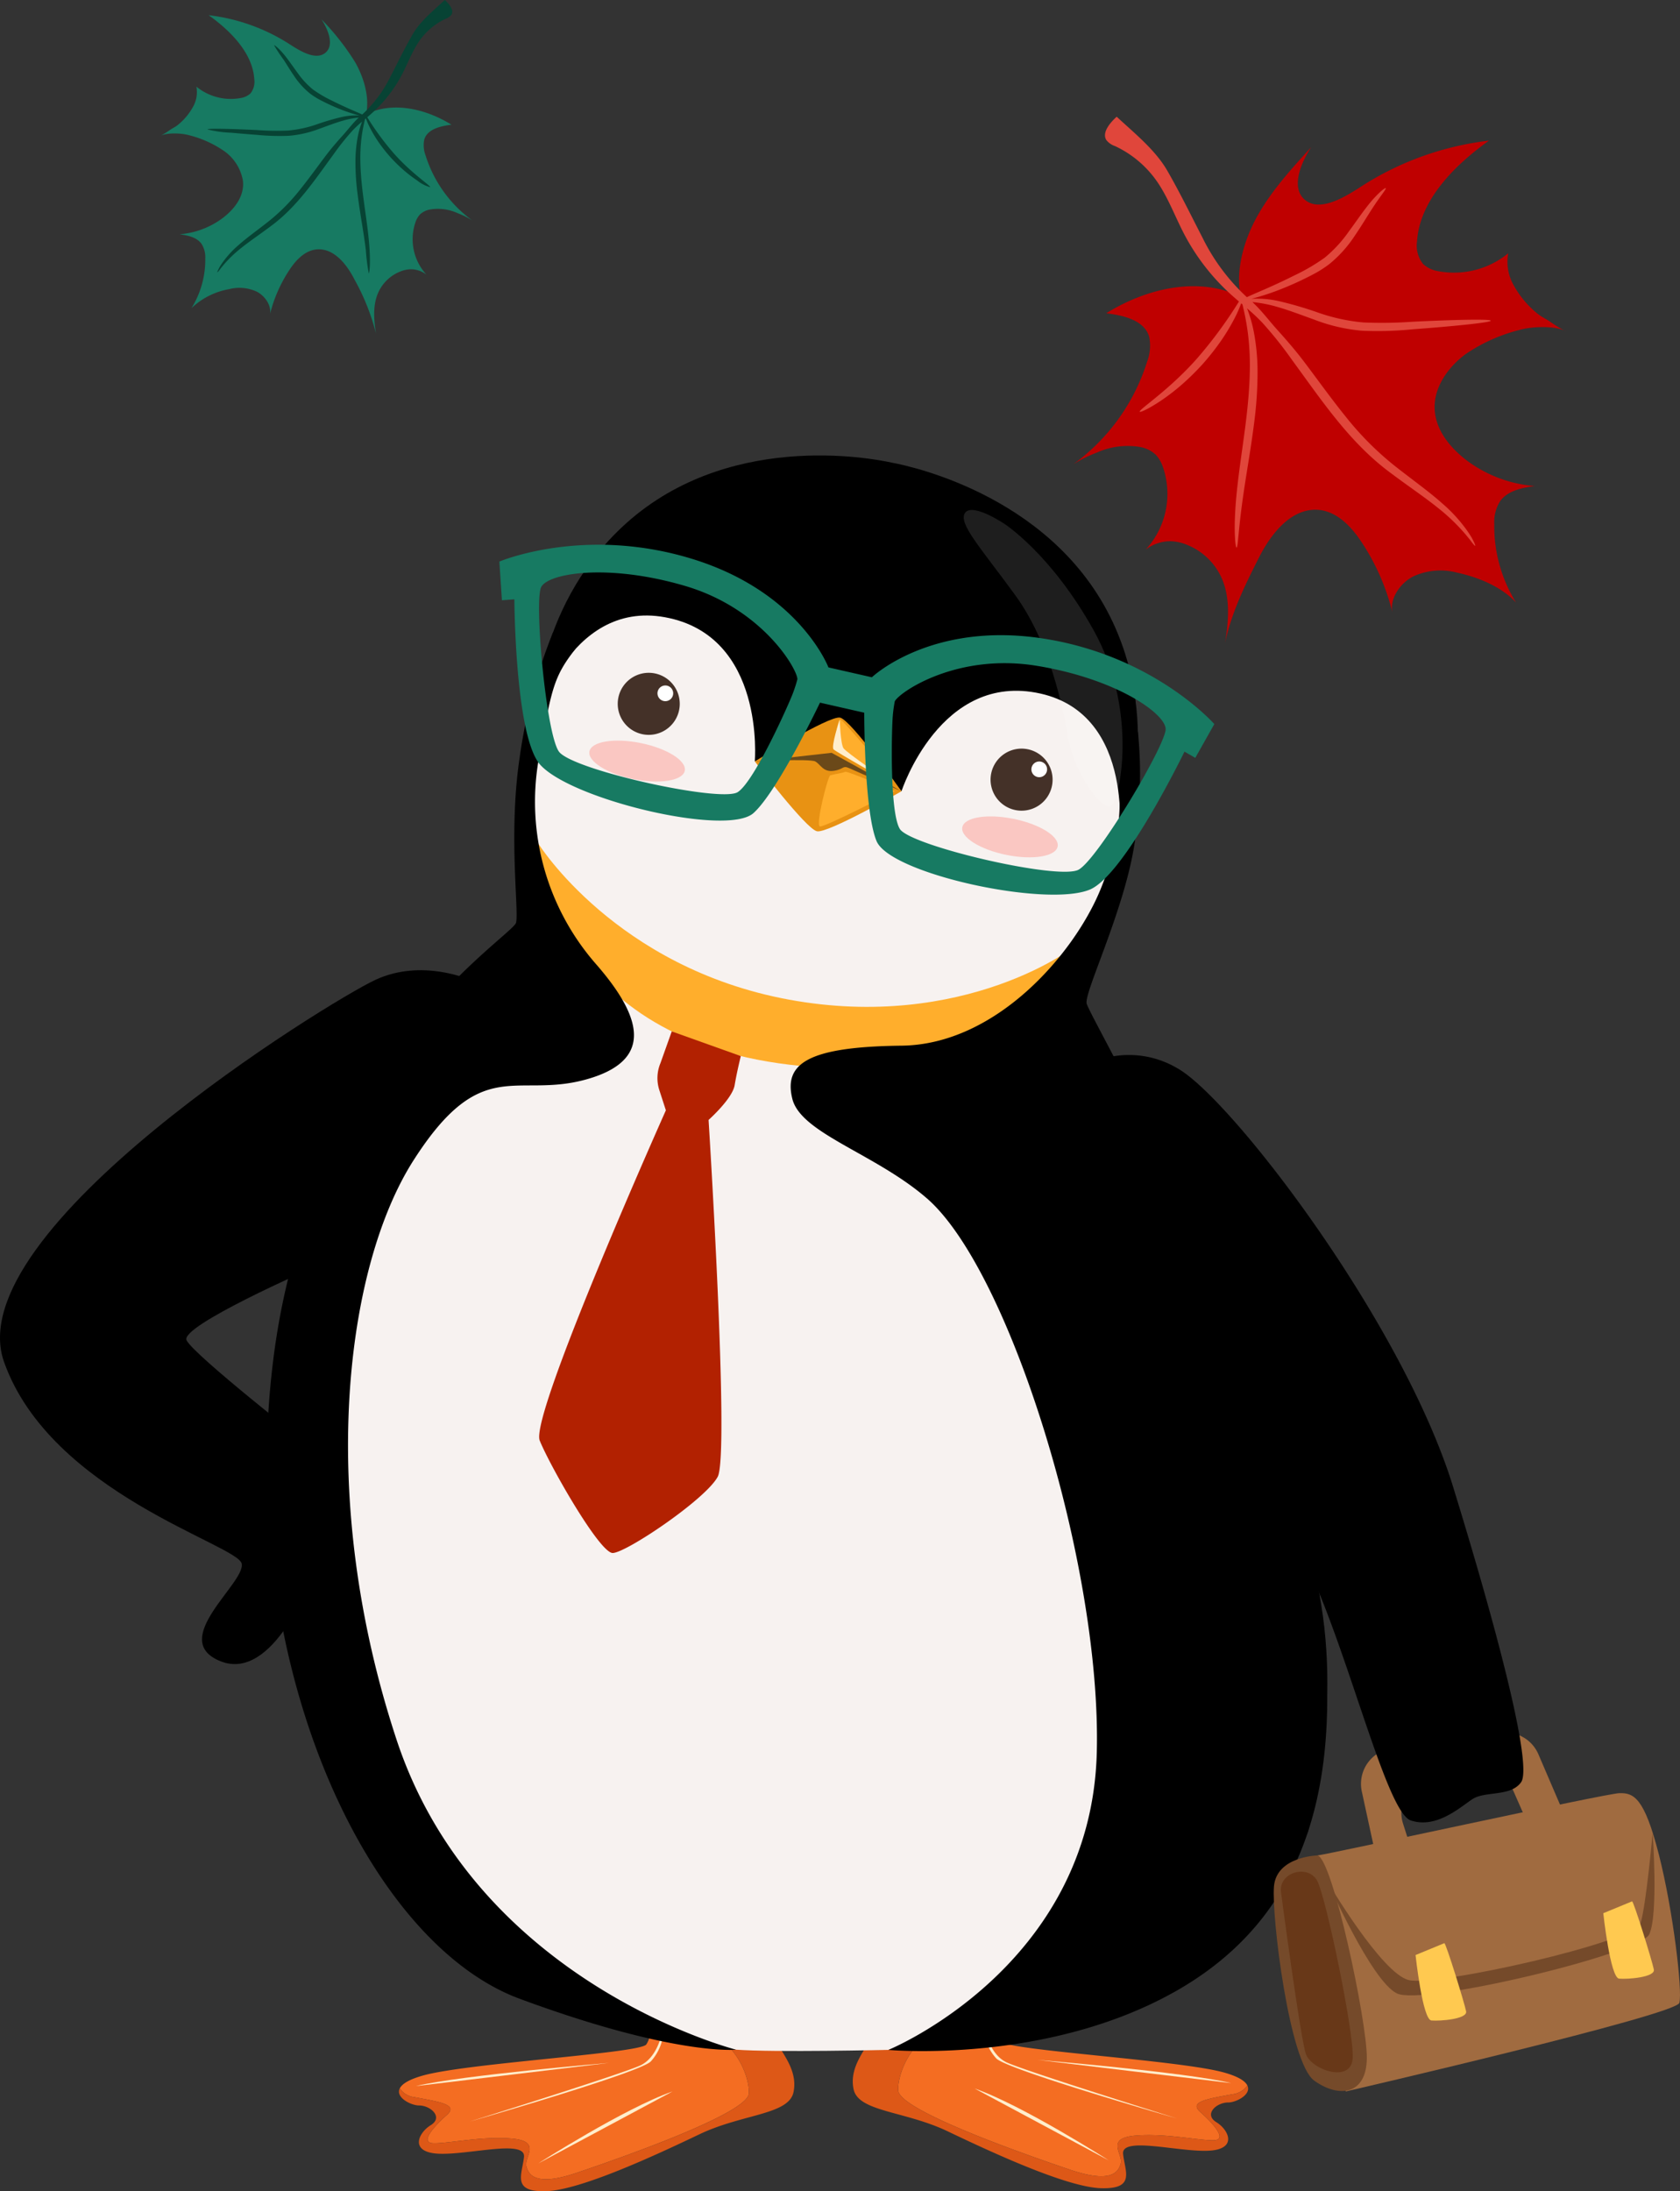 <svg xmlns="http://www.w3.org/2000/svg" xmlns:xlink="http://www.w3.org/1999/xlink" width="316.802" height="413.027" viewBox="0 0 316.802 413.027">
  <rect x="0" y="0" width="316.802" height="413.027" fill="#333333" stroke="none"/>
  <defs>
    <clipPath id="clip-path">
      <rect id="Rectangle_7787" data-name="Rectangle 7787" width="316.802" height="327.181" fill="none"/>
    </clipPath>
    <clipPath id="clip-path-3">
      <rect id="Rectangle_7783" data-name="Rectangle 7783" width="18.026" height="7.714" fill="none"/>
    </clipPath>
    <clipPath id="clip-path-5">
      <rect id="Rectangle_7785" data-name="Rectangle 7785" width="29.952" height="55.871" fill="none"/>
    </clipPath>
    <clipPath id="clip-path-6">
      <rect id="Rectangle_7800" data-name="Rectangle 7800" width="93" height="99.135" fill="none"/>
    </clipPath>
    <clipPath id="clip-path-7">
      <rect id="Rectangle_7800-2" data-name="Rectangle 7800" width="59" height="62.892" fill="none"/>
    </clipPath>
  </defs>
  <g id="Group_9081" data-name="Group 9081" transform="translate(-610.599 -946.973)">
    <g id="Group_8857" data-name="Group 8857" transform="translate(610.599 1032.819)">
      <g id="Group_8856" data-name="Group 8856" clip-path="url(#clip-path)">
        <g id="Group_8855" data-name="Group 8855">
          <g id="Group_8854" data-name="Group 8854" clip-path="url(#clip-path)">
            <path id="Path_16720" data-name="Path 16720" d="M88.6,244.331s-9.013-4.09-17.816,0S-8.038,291.543.764,316.35s44.012,34.409,44.812,38.01-14,14.4-4,18.4,17.086-15.6,17.086-15.6V332.354S36.374,314.932,35.173,312.24s23.487-13.495,23.487-13.495Z" transform="translate(0 -145.482)"/>
            <path id="Path_16721" data-name="Path 16721" d="M191.219,754.134c4.582.867,8.3,1.362,6.068,3.343s-5.257,5.211-2.6,5.325,9.163-1.362,14.859-.867,2.291,3.467,2.724,5.2,1.857,3.839,9.535,1.238,32.319-11.144,32.443-14.983-3.467-11.268-9.163-11.144a34.671,34.671,0,0,1-9.523-.991,4.246,4.246,0,0,1-.693,2.972c-1.672,1.672-33.743,3.473-42.1,5.822-2.7.759-3.961,1.616-4.362,2.429a3.893,3.893,0,0,0,2.814,1.655" transform="translate(-113.023 -444.674)" fill="#f46d22"/>
            <path id="Path_16722" data-name="Path 16722" d="M191.8,742.117c2.229,0,4.644,2.229,2.229,3.715s-4.086,5.2,1.672,5.386,16.283-2.729,15.912.614-2.353,6.63,4.148,6.445,20.741-6.816,28.914-10.717,16.9-3.653,17.769-7.987-2.476-7.553-3.715-10.4-2.848-10.538-2.848-10.538L234.462,722.3a26.745,26.745,0,0,1,.879,5.386,34.673,34.673,0,0,0,9.523.991c5.7-.124,9.287,7.306,9.164,11.144S229.262,752.2,221.585,754.8s-9.1.5-9.535-1.238,2.972-4.706-2.724-5.2-12.2.98-14.859.867.371-3.343,2.6-5.324-1.486-2.477-6.068-3.344a3.892,3.892,0,0,1-2.814-1.655c-.839,1.7,2.111,3.209,3.619,3.209" transform="translate(-112.802 -431.103)" fill="#dd5817"/>
            <path id="Path_16723" data-name="Path 16723" d="M221.436,760.457s32.087-9.194,34.13-11.33a9.274,9.274,0,0,0,2.321-4.969h-.334s-.832,4.165-3.845,5.665-32.273,10.634-32.273,10.634" transform="translate(-132.838 -446.415)" fill="#fec"/>
            <path id="Path_16724" data-name="Path 16724" d="M279.007,770.735,253.7,784.294s16.252-10.4,25.307-13.559" transform="translate(-152.193 -462.359)" fill="#fec"/>
            <path id="Path_16725" data-name="Path 16725" d="M196.018,761.638c-.2.048,36.452-4.366,36.452-4.366s-27.583,2.277-36.452,4.366" transform="translate(-117.589 -454.282)" fill="#fec"/>
            <path id="Path_16726" data-name="Path 16726" d="M486.346,752.732c-4.582.867-8.3,1.362-6.068,3.343s5.257,5.211,2.6,5.325-9.163-1.362-14.859-.867-2.291,3.467-2.724,5.2-1.857,3.839-9.535,1.238-32.319-11.145-32.443-14.983,3.467-11.268,9.163-11.145a34.663,34.663,0,0,0,9.523-.991,4.248,4.248,0,0,0,.693,2.972c1.672,1.672,33.743,3.473,42.1,5.822,2.7.759,3.961,1.616,4.362,2.429a3.893,3.893,0,0,1-2.814,1.655" transform="translate(-253.943 -443.833)" fill="#f46d22"/>
            <path id="Path_16727" data-name="Path 16727" d="M472.708,740.714c-2.229,0-4.644,2.229-2.229,3.715s4.086,5.2-1.672,5.386-16.283-2.73-15.912.614,2.353,6.63-4.148,6.445-20.741-6.816-28.914-10.717-16.9-3.653-17.769-7.987,2.476-7.553,3.715-10.4,2.848-10.538,2.848-10.538l21.423,3.665a26.747,26.747,0,0,0-.879,5.386,34.671,34.671,0,0,1-9.523.991c-5.7-.124-9.287,7.306-9.163,11.144S435.25,750.8,442.927,753.4s9.1.5,9.535-1.238-2.972-4.706,2.724-5.2,12.2.98,14.859.867-.371-3.343-2.6-5.324,1.486-2.477,6.068-3.344a3.892,3.892,0,0,0,2.814-1.655c.839,1.7-2.11,3.209-3.619,3.209" transform="translate(-241.111 -430.262)" fill="#dd5817"/>
            <path id="Path_16728" data-name="Path 16728" d="M500.2,759.055s-32.087-9.194-34.13-11.33a9.273,9.273,0,0,1-2.322-4.969h.334s.832,4.165,3.845,5.665S500.2,759.055,500.2,759.055" transform="translate(-278.2 -445.574)" fill="#fec"/>
            <path id="Path_16729" data-name="Path 16729" d="M459.338,769.333l25.307,13.559s-16.252-10.4-25.307-13.559" transform="translate(-275.554 -461.517)" fill="#fec"/>
            <path id="Path_16730" data-name="Path 16730" d="M525.617,760.236c.2.048-36.452-4.366-36.452-4.366s27.583,2.277,36.452,4.366" transform="translate(-293.447 -453.441)" fill="#fec"/>
            <path id="Path_16731" data-name="Path 16731" d="M191.143,155.407l-4-1.867v15.811l2.336,17.1-17.54,21.16s-34.009,34.963-23.206,96.579S182.5,375.006,182.5,375.006l21.442,10.8s15.6,6.268,22.806,6.8,28.718.04,28.718.04l44.163-15.036,20.975-57.758L295.4,237.784l-7.764-40.24,9.8-22.992L295.7,164.006Z" transform="translate(-87.951 -92.108)" fill="#f7f2f0"/>
            <path id="Path_16732" data-name="Path 16732" d="M333.518,47.056l-24.709,23.58L295.263,39.281s-36.038-7.044-44.1,32.61,28.564,53.973,28.564,53.973l17.038,3.463.216.044,17.038,3.463s39.306,1.113,47.365-38.542-27.87-47.236-27.87-47.236" transform="translate(-149.978 -23.274)" fill="#f7f2f0"/>
            <path id="Path_16733" data-name="Path 16733" d="M302.717,109.411a5.848,5.848,0,1,0-6.9,4.566,5.848,5.848,0,0,0,6.9-4.566" transform="translate(-174.651 -61.427)" fill="#443128"/>
            <path id="Path_16734" data-name="Path 16734" d="M312.806,110.143a1.48,1.48,0,1,0-1.745,1.156,1.48,1.48,0,0,0,1.745-1.156" transform="translate(-185.892 -65.009)" fill="#fff"/>
            <g id="Group_8847" data-name="Group 8847" transform="translate(111.13 53.753)" opacity="0.35">
              <g id="Group_8846" data-name="Group 8846">
                <g id="Group_8845" data-name="Group 8845" clip-path="url(#clip-path-3)">
                  <path id="Path_16735" data-name="Path 16735" d="M295.749,140.029c-.381,1.876-4.713,2.579-9.676,1.57s-8.677-3.346-8.3-5.222,4.713-2.579,9.676-1.57,8.677,3.347,8.3,5.223" transform="translate(-277.75 -134.346)" fill="#ff766c"/>
                </g>
              </g>
            </g>
            <path id="Path_16736" data-name="Path 16736" d="M361.366,32.46c-10.76-24.433-38.138-30.36-42.131-31.1-3.967-.874-31.486-6.1-50.93,12.191-16.632,15.65-16.5,37.233-16.5,37.233s6.281-23.64,24.647-20.286c19,3.47,16.936,27.182,16.936,27.182l15.849-7.116L321.05,63.3s7.352-22.639,26.2-18.416c18.218,4.081,14.774,28.3,14.774,28.3s8.545-19.82-.66-40.721" transform="translate(-151.055 0)"/>
            <path id="Path_16737" data-name="Path 16737" d="M466.977,142.793a5.848,5.848,0,1,1,4.566,6.9,5.848,5.848,0,0,1-4.566-6.9" transform="translate(-280.065 -82.85)" fill="#443128"/>
            <path id="Path_16738" data-name="Path 16738" d="M486.13,145.367a1.48,1.48,0,1,1,1.156,1.745,1.481,1.481,0,0,1-1.156-1.745" transform="translate(-291.608 -86.493)" fill="#fff"/>
            <g id="Group_8850" data-name="Group 8850" transform="translate(181.437 68.041)" opacity="0.35">
              <g id="Group_8849" data-name="Group 8849">
                <g id="Group_8848" data-name="Group 8848" clip-path="url(#clip-path-3)">
                  <path id="Path_16739" data-name="Path 16739" d="M453.5,172.087c-.381,1.876,3.333,4.214,8.3,5.223s9.295.306,9.676-1.57-3.333-4.214-8.3-5.223-9.295-.306-9.676,1.57" transform="translate(-453.471 -170.057)" fill="#ff766c"/>
                </g>
              </g>
            </g>
            <path id="Path_16740" data-name="Path 16740" d="M383.4,145.692s-13.86,7.961-15.935,7.54-11.728-13.162-11.728-13.162l14.956-2.725Z" transform="translate(-213.402 -82.392)" fill="#e89213"/>
            <path id="Path_16741" data-name="Path 16741" d="M355.734,139.789s10.393-.548,11.4,0,1.465,2.043,3.44,1.776,1.67-1.079,2.918-.524,9.9,4.372,9.9,4.372l-13.629-8.534Z" transform="translate(-213.402 -82.112)" fill="#6b4919"/>
            <path id="Path_16742" data-name="Path 16742" d="M355.734,131.748l14.493-1.625,13.17,7.247s-9.507-13.46-11.581-13.882-16.082,8.26-16.082,8.26" transform="translate(-213.402 -74.071)" fill="#e89213"/>
            <path id="Path_16743" data-name="Path 16743" d="M394.745,124.859s4.033,4.367,5.57,6.453,3.79,5.17,3.419,5.026-10.75-5.766-10.719-6.51.758-5.3,1.085-5.339.645.37.645.37" transform="translate(-235.767 -74.679)" fill="#ffae2c"/>
            <path id="Path_16744" data-name="Path 16744" d="M400.265,152.69s-13.278,6.869-14.133,6.644,1.5-9.466,1.957-9.63,2.369-.439,2.814-.656,9.362,3.642,9.362,3.642" transform="translate(-231.527 -89.407)" fill="#ffae2c"/>
            <path id="Path_16745" data-name="Path 16745" d="M393.857,124.492s-1.682,5.1-1.139,5.607,10.325,6.015,10.325,6.015-7.914-5.429-8.463-6.246-.722-5.376-.722-5.376" transform="translate(-235.524 -74.682)" fill="#fec"/>
            <g id="Group_8853" data-name="Group 8853" transform="translate(181.73 10.276)" opacity="0.12">
              <g id="Group_8852" data-name="Group 8852">
                <g id="Group_8851" data-name="Group 8851" clip-path="url(#clip-path-5)">
                  <path id="Path_16746" data-name="Path 16746" d="M461.863,28.294s8.809,5.636,16.845,20.075,5.246,30.019,3.673,32.685-7.352-5.877-8.437-12.139-3.512-18.249-10.082-27.247-10.8-13.542-9.383-15.463,7.385,2.09,7.385,2.09" transform="translate(-454.203 -25.683)" fill="#fff"/>
                </g>
              </g>
            </g>
            <path id="Path_16747" data-name="Path 16747" d="M253.747,182.9s14.59,23.4,47.265,29.4,54.328-9.676,55.216-11.318l.888-1.642s-10.092,30.7-55.971,25.23-47.4-41.667-47.4-41.667" transform="translate(-152.221 -109.722)" fill="#ffae2c"/>
            <path id="Path_16748" data-name="Path 16748" d="M179.68,82.853a99.674,99.674,0,0,0-6.268,23.557c-2.134,14.27-.134,28.541-.667,31.075S134.2,163.092,127,219.507s17.2,110.029,46.412,120.832,40.811,9.6,40.811,9.6-48.813-12.4-64.017-58.416-9.6-89.224,3.2-109.229,19.205-11.6,32.409-15.2,10.6-12,1.8-22.006a46.444,46.444,0,0,1-10.668-38.038c2.465-13.376,2.707-15.659,6.887-21.019s-4.155-3.176-4.155-3.176" transform="translate(-75.422 -49.439)"/>
            <path id="Path_16749" data-name="Path 16749" d="M438.125,130.056a82.249,82.249,0,0,1-.827,22.273c-2.134,12.136-9.18,26.674-8.858,28.941s34.539,60.416,42.541,103.228-1.007,68.818-25.414,82.822-54.5,11.243-54.5,11.243,38.259-15.6,39.3-56.055c.906-35.209-16.369-90.824-32.009-104.428-9.721-8.456-23.8-12.256-25.407-18.805s2.772-9.8,20.591-10,32.423-17.2,37.424-29.208,3.5-19.5,3.5-19.5Z" transform="translate(-223.544 -78.02)"/>
            <path id="Path_16750" data-name="Path 16750" d="M644.414,625.751l-2.822-13.011a6.771,6.771,0,0,1,5.665-8.139l20.46-2.908a6.772,6.772,0,0,1,7.175,4.033l5.422,12.627-7.151,1.077-2.985-6.778a6.772,6.772,0,0,0-7.319-3.949l-8.159,1.371a6.771,6.771,0,0,0-5.329,8.737l1.813,5.679Z" transform="translate(-384.793 -360.911)" fill="#a06b40"/>
            <path id="Path_16751" data-name="Path 16751" d="M620.921,641.931c2.239-.235,54.254-11.661,56.941-11.735s4.7.808,7.437,11.558,4.463,25.667,3.874,27.966-62.919,16.7-62.919,16.7Z" transform="translate(-372.486 -378.047)" fill="#a06b40"/>
            <path id="Path_16752" data-name="Path 16752" d="M608.555,659.532s-7.719.192-8.2,5.835,2.9,33.217,7.575,36.6,9.908,2.7,9.938-4.266-6.484-37.644-9.311-38.17" transform="translate(-360.12 -395.649)" fill="#754a2a"/>
            <path id="Path_16753" data-name="Path 16753" d="M603.711,671.136s3.65,27.541,4.7,30.473,8.533,5.562,8.813.754-4.992-30.162-6.674-33.4-7.367-1.71-6.844,2.17" transform="translate(-362.142 -400.253)" fill="#683818"/>
            <path id="Path_16754" data-name="Path 16754" d="M687.153,648.72s1.114,15.512-.638,19.2-42.761,13.537-47.6,11.133-12.947-20.86-12.947-20.86,10.054,17.045,15.164,18.342,42.65-7.155,43.735-10.68,2.289-17.134,2.289-17.134" transform="translate(-375.511 -389.163)" fill="#754a2a"/>
            <path id="Path_16755" data-name="Path 16755" d="M667.156,703.108s1.307,12.191,2.992,12.335,6.812-.27,6.544-1.714-3.83-12.975-4.112-12.857-5.424,2.236-5.424,2.236" transform="translate(-400.222 -420.447)" fill="#ffc950"/>
            <path id="Path_16756" data-name="Path 16756" d="M755.637,683.4s1.307,12.191,2.992,12.335,6.812-.27,6.544-1.714-3.83-12.975-4.111-12.857-5.424,2.236-5.424,2.236" transform="translate(-453.301 -408.622)" fill="#ffc950"/>
            <path id="Path_16757" data-name="Path 16757" d="M509.3,284.961a17.919,17.919,0,0,1,18.226,0c10.057,5.571,42.433,47.766,52.036,78.974s14.8,52.814,12.8,55.615-6.8,1.6-9.2,3.2-6.8,5.6-11.6,4-12.262-34.009-20.515-50.013-23.519-28.808-23.519-28.808L509.3,286.715Z" transform="translate(-305.526 -169.461)"/>
            <path id="Path_16758" data-name="Path 16758" d="M560.038,440.275s-8.921-23.067-17.323-33.29-23.806-30.429-23.806-30.429,16.2,28.007,27.007,51.014,11.877,58.173,11.877,58.173,6.765-21.96,2.245-45.468" transform="translate(-311.29 -225.893)"/>
            <path id="Path_16759" data-name="Path 16759" d="M279.109,271.335l-2.121,5.952a7.336,7.336,0,0,0-.224,5.107L278,286.21s-25.7,57.5-23.792,62.24,11.281,21.181,13.756,21.2,17.548-10.12,19.813-14.375-1.726-67.25-1.726-67.25,4.487-3.991,4.917-6.551,1.163-5.485,1.163-5.485Z" transform="translate(-152.434 -162.772)" fill="#b22101"/>
            <path id="Path_16760" data-name="Path 16760" d="M337.716,59.723c-21.085-3.194-32.117,7.332-32.117,7.332l-.44-.1-7.309-1.66-.439-.1s-5.4-14.259-25.8-20.487-36.254.541-36.254.541l.484,7.291,2.345-.176s.123,25.839,4.857,31.156c5.885,6.611,35.221,13.607,40.228,9.138,4.559-4.07,12.548-20.82,12.548-20.82l.517.118,7.309,1.66.517.117s-.031,18.558,2.323,24.2c2.584,6.194,32.064,12.558,40.228,9.138,6.566-2.751,17.84-26,17.84-26l2.038,1.172,3.586-6.366S358.8,62.916,337.716,59.723M290.711,70.056c-.656,1.8-7.232,16.62-10.408,18.647s-31.312-4.187-33.732-7.662-4.668-28.365-3.332-30.987,12.546-4.508,27.127-.221,21.143,15.618,21.192,17.58a25.228,25.228,0,0,1-.848,2.644m53.9,33.252c-3.685,2.089-31.743-4.462-33.733-7.662s-1.518-19.4-1.332-21.313a25.093,25.093,0,0,1,.378-2.751c.891-1.748,11.7-9.132,26.706-6.7S360.925,73.86,361,76.8s-12.707,24.418-16.391,26.507" transform="translate(-141.19 -25.24)" fill="#177a62"/>
          </g>
        </g>
      </g>
    </g>
    <g id="Group_8993" data-name="Group 8993" transform="translate(813 968.973)">
      <g id="Group_8987" data-name="Group 8987" clip-path="url(#clip-path-6)">
        <path id="Path_16873" data-name="Path 16873" d="M73.986,61.6a31.974,31.974,0,0,1,10.1-4.536c2.37-.7,6.945-.862,8.911.292a20.707,20.707,0,0,1-2.928-1.748c-.838-.589-1.742-.98-2.548-1.631a18.123,18.123,0,0,1-4.559-5.485,8.878,8.878,0,0,1-.95-5.891,16.165,16.165,0,0,1-13.228,3.372,5.5,5.5,0,0,1-2.83-1.351,5.578,5.578,0,0,1-1.141-4.293c.5-7.647,6.938-14.243,13.566-18.957a56.591,56.591,0,0,0-24.269,8.756c-3.292,2.128-7.661,4.653-10.4,2.433-2.693-2.181-.955-6.757,1.138-9.954-3.677,4.03-7.393,8.113-10.05,12.8s-4.288,10.523-3.214,15.409c-7.645-3.823-17.4-1.847-25.371,3.089,3.315.423,7.158,1.314,8.086,4.418a8.4,8.4,0,0,1-.381,4.69A37.9,37.9,0,0,1,0,82.365a25.215,25.215,0,0,1,4.392-2.18,14.183,14.183,0,0,1,8.184-1.07A5.811,5.811,0,0,1,15.569,80.6a6.421,6.421,0,0,1,1.339,2.342,15.509,15.509,0,0,1-3.281,15.533,7.658,7.658,0,0,1,4.769-1.6,8.894,8.894,0,0,1,3.086.7,12.046,12.046,0,0,1,6.655,6.638c1.445,3.594,1.143,7.716.486,11.792,1.184-5.575,3.634-10.628,6.348-15.986,2.122-4.189,5.54-8.709,10.116-9.057,3.942-.3,6.954,2.682,9.031,5.733a42.138,42.138,0,0,1,6.106,13.845c-.718-2.584,1.23-5.64,3.821-7a12.244,12.244,0,0,1,8.268-.754c4.094.879,8.451,2.687,11.177,5.656a27.227,27.227,0,0,1-4.113-14.817A7.365,7.365,0,0,1,80.5,89.307c1.445-1.987,4.137-2.5,6.5-2.832A24.575,24.575,0,0,1,74.391,81.8c-3.554-2.641-6.678-6.512-6.218-11.141.351-3.527,2.792-6.835,5.812-9.056" transform="translate(0 -16.861)" fill="#bf0000"/>
        <path id="Path_16874" data-name="Path 16874" d="M67.726,38.239a32.852,32.852,0,0,0,9.044,2.1,66.627,66.627,0,0,0,9.475-.261c2.892-.217,5.5-.435,7.689-.64,4.381-.411,7.1-.772,7.108-.988s-2.688-.243-7.055-.115c-2.184.064-4.785.167-7.673.306a80.565,80.565,0,0,1-9.259.139,35.179,35.179,0,0,1-8.719-1.908,69.931,69.931,0,0,0-7.162-2.093A18.924,18.924,0,0,0,56,34.315c-.043,0-.079.005-.121.007.847-.2,1.993-.53,3.371-1,1.511-.517,3.291-1.213,5.227-2.1.969-.446,1.971-.93,3.008-1.479a21.236,21.236,0,0,0,3.137-1.986,23.359,23.359,0,0,0,4.758-5.3c1.208-1.768,2.173-3.386,3.03-4.708,1.678-2.663,2.985-4.126,2.83-4.286-.123-.143-1.77,1.131-3.731,3.726-.993,1.279-2.065,2.858-3.3,4.53a24.606,24.606,0,0,1-4.488,4.853,37.124,37.124,0,0,1-5.768,3.369c-1.865.937-3.573,1.722-5.019,2.36-1.742.767-3.1,1.334-3.889,1.712a38.092,38.092,0,0,1-8.333-11.148c-2.194-4.252-4.269-8.521-6.652-12.661C37.783,6.24,33.829,3.1,30.5,0c-1.323,1.192-2.788,2.992-1.974,4.367a3.456,3.456,0,0,0,1.641,1.163,19.861,19.861,0,0,1,8.107,6.929c2.189,3.276,3.5,7.091,5.416,10.534q.368.66.758,1.306a41.176,41.176,0,0,0,7.059,8.719c.665.623,1.355,1.22,2.048,1.812A82.6,82.6,0,0,1,45.5,45.742c-5.314,5.952-10.892,9.475-10.658,9.866.091.165,1.613-.5,3.86-1.99a40.162,40.162,0,0,0,3.776-2.863A47.861,47.861,0,0,0,46.645,46.7a47.262,47.262,0,0,0,3.583-4.539,38.741,38.741,0,0,0,2.419-4.009,23.714,23.714,0,0,0,1.326-2.971l.237.2a48.648,48.648,0,0,1,1.047,5.556,50.026,50.026,0,0,1,.335,7.363c-.06,2.8-.327,5.9-.727,9.155s-.876,6.382-1.245,9.231-.643,5.427-.765,7.59c-.261,4.333.049,6.968.249,6.939.239-.03.328-2.681.871-6.96.263-2.14.646-4.687,1.1-7.522s.961-5.961,1.373-9.259a73.441,73.441,0,0,0,.614-9.32,40.243,40.243,0,0,0-.689-7.5,25.578,25.578,0,0,0-1.292-4.529,37.552,37.552,0,0,1,2.84,2.658A73.993,73.993,0,0,1,63.6,45.9c5.591,7.619,10.84,15.57,18.57,21.258,3.351,2.517,6.465,4.594,8.886,6.559A36.311,36.311,0,0,1,96.341,78.8l.735.892c.2.27.37.5.513.677.288.361.463.538.512.508s-.032-.266-.232-.691q-.15-.319-.389-.777c-.17-.3-.387-.626-.626-1a28.6,28.6,0,0,0-5.018-5.568c-2.364-2.114-5.439-4.31-8.689-6.856a57.657,57.657,0,0,1-9.419-9.4C70.746,52.9,68.121,49.179,65.6,45.877c-1.529-2-3.188-3.9-4.871-5.769-1.517-1.687-2.96-3.632-4.639-5.169a24.913,24.913,0,0,1,4.7.914c2,.558,4.312,1.441,6.935,2.386" transform="translate(-22.322)" fill="#e0463b"/>
      </g>
    </g>
    <g id="Group_8995" data-name="Group 8995" transform="translate(640.667 946.973)">
      <g id="Group_8987-2" data-name="Group 8987" clip-path="url(#clip-path-7)">
        <path id="Path_16873-2" data-name="Path 16873" d="M12.063,46.893a20.285,20.285,0,0,0-6.41-2.878c-1.5-.441-4.406-.547-5.653.185a13.136,13.136,0,0,0,1.857-1.109c.532-.374,1.105-.622,1.617-1.035a11.5,11.5,0,0,0,2.892-3.479,5.632,5.632,0,0,0,.6-3.738,10.255,10.255,0,0,0,8.392,2.14,3.487,3.487,0,0,0,1.8-.857A3.539,3.539,0,0,0,17.88,33.4c-.316-4.852-4.4-9.036-8.606-12.026a35.9,35.9,0,0,1,15.4,5.555c2.088,1.35,4.86,2.952,6.6,1.544,1.708-1.384.606-4.287-.722-6.315a46.519,46.519,0,0,1,6.376,8.12c1.686,2.973,2.72,6.676,2.039,9.776,4.85-2.425,11.037-1.172,16.1,1.96-2.1.269-4.541.833-5.13,2.8a5.327,5.327,0,0,0,.241,2.976A24.043,24.043,0,0,0,59,60.066a16,16,0,0,0-2.786-1.383A9,9,0,0,0,51.022,58a3.687,3.687,0,0,0-1.9.941,4.074,4.074,0,0,0-.85,1.486,9.839,9.839,0,0,0,2.082,9.854,4.858,4.858,0,0,0-3.025-1.017,5.642,5.642,0,0,0-1.958.442,7.642,7.642,0,0,0-4.222,4.211c-.916,2.28-.725,4.9-.308,7.481A41.8,41.8,0,0,0,36.813,71.26C35.467,68.6,33.3,65.735,30.4,65.514c-2.5-.19-4.412,1.7-5.73,3.637a26.732,26.732,0,0,0-3.874,8.783c.456-1.639-.78-3.578-2.424-4.44a7.767,7.767,0,0,0-5.245-.478A13.664,13.664,0,0,0,6.033,76.6a17.273,17.273,0,0,0,2.609-9.4,4.672,4.672,0,0,0-.711-2.733c-.917-1.26-2.624-1.588-4.126-1.8a15.591,15.591,0,0,0,8-2.968c2.255-1.675,4.237-4.131,3.944-7.068a8.64,8.64,0,0,0-3.687-5.745" transform="translate(0 -18.51)" fill="#177a62"/>
        <path id="Path_16874-2" data-name="Path 16874" d="M49.428,24.259a20.842,20.842,0,0,1-5.737,1.332,42.269,42.269,0,0,1-6.011-.165c-1.835-.138-3.488-.276-4.878-.406a21.234,21.234,0,0,1-4.509-.627c-.006-.136,1.705-.154,4.476-.073,1.385.041,3.035.106,4.868.194a51.111,51.111,0,0,0,5.874.088,22.318,22.318,0,0,0,5.532-1.211,44.364,44.364,0,0,1,4.543-1.328,12.005,12.005,0,0,1,3.28-.294l.076,0c-.537-.128-1.264-.336-2.138-.634-.958-.328-2.088-.769-3.316-1.332-.615-.283-1.25-.59-1.908-.938a13.472,13.472,0,0,1-1.99-1.26,14.819,14.819,0,0,1-3.018-3.363c-.766-1.122-1.378-2.148-1.922-2.986a29.435,29.435,0,0,1-1.8-2.719c.078-.091,1.123.718,2.367,2.364.63.812,1.31,1.813,2.093,2.874a15.61,15.61,0,0,0,2.847,3.079A23.552,23.552,0,0,0,51.819,19c1.183.594,2.267,1.093,3.184,1.5,1.105.487,1.964.846,2.467,1.086a24.166,24.166,0,0,0,5.286-7.072c1.392-2.7,2.708-5.406,4.22-8.032C68.424,3.959,70.933,1.966,73.044,0c.839.756,1.769,1.9,1.252,2.771a2.193,2.193,0,0,1-1.041.738,12.6,12.6,0,0,0-5.143,4.4c-1.388,2.078-2.22,4.5-3.436,6.683q-.233.419-.481.828a26.122,26.122,0,0,1-4.478,5.531c-.422.4-.859.774-1.3,1.15a52.4,52.4,0,0,0,5.108,6.922c3.371,3.776,6.91,6.011,6.761,6.259a6.592,6.592,0,0,1-2.449-1.262,25.479,25.479,0,0,1-2.4-1.816,30.365,30.365,0,0,1-2.64-2.57,29.983,29.983,0,0,1-2.273-2.88A24.578,24.578,0,0,1,59,24.206a15.043,15.043,0,0,1-.841-1.885L58,22.45a30.865,30.865,0,0,0-.664,3.525,31.737,31.737,0,0,0-.212,4.671c.038,1.776.208,3.741.462,5.808s.555,4.049.79,5.856.408,3.443.485,4.815c.166,2.749-.031,4.421-.158,4.4a36.545,36.545,0,0,1-.553-4.415c-.167-1.357-.41-2.973-.7-4.772s-.61-3.781-.871-5.874a46.591,46.591,0,0,1-.389-5.913,25.53,25.53,0,0,1,.437-4.759,16.227,16.227,0,0,1,.82-2.873,23.825,23.825,0,0,0-1.8,1.686,46.943,46.943,0,0,0-3.6,4.509C48.5,33.95,45.172,38.994,40.268,42.6c-2.126,1.6-4.1,2.914-5.638,4.161a23.036,23.036,0,0,0-3.355,3.229l-.467.566c-.126.171-.234.315-.326.43-.182.229-.294.341-.325.322s.02-.169.147-.438q.1-.2.247-.493c.108-.189.245-.4.4-.635a18.143,18.143,0,0,1,3.183-3.532c1.5-1.341,3.451-2.734,5.512-4.35A36.578,36.578,0,0,0,45.62,35.9c1.893-2.34,3.558-4.7,5.159-6.794.97-1.27,2.022-2.472,3.09-3.66.962-1.07,1.878-2.3,2.943-3.279a15.8,15.8,0,0,0-2.984.58c-1.272.354-2.736.914-4.4,1.514" transform="translate(-19.233)" fill="#074334"/>
      </g>
    </g>
  </g>
</svg>
